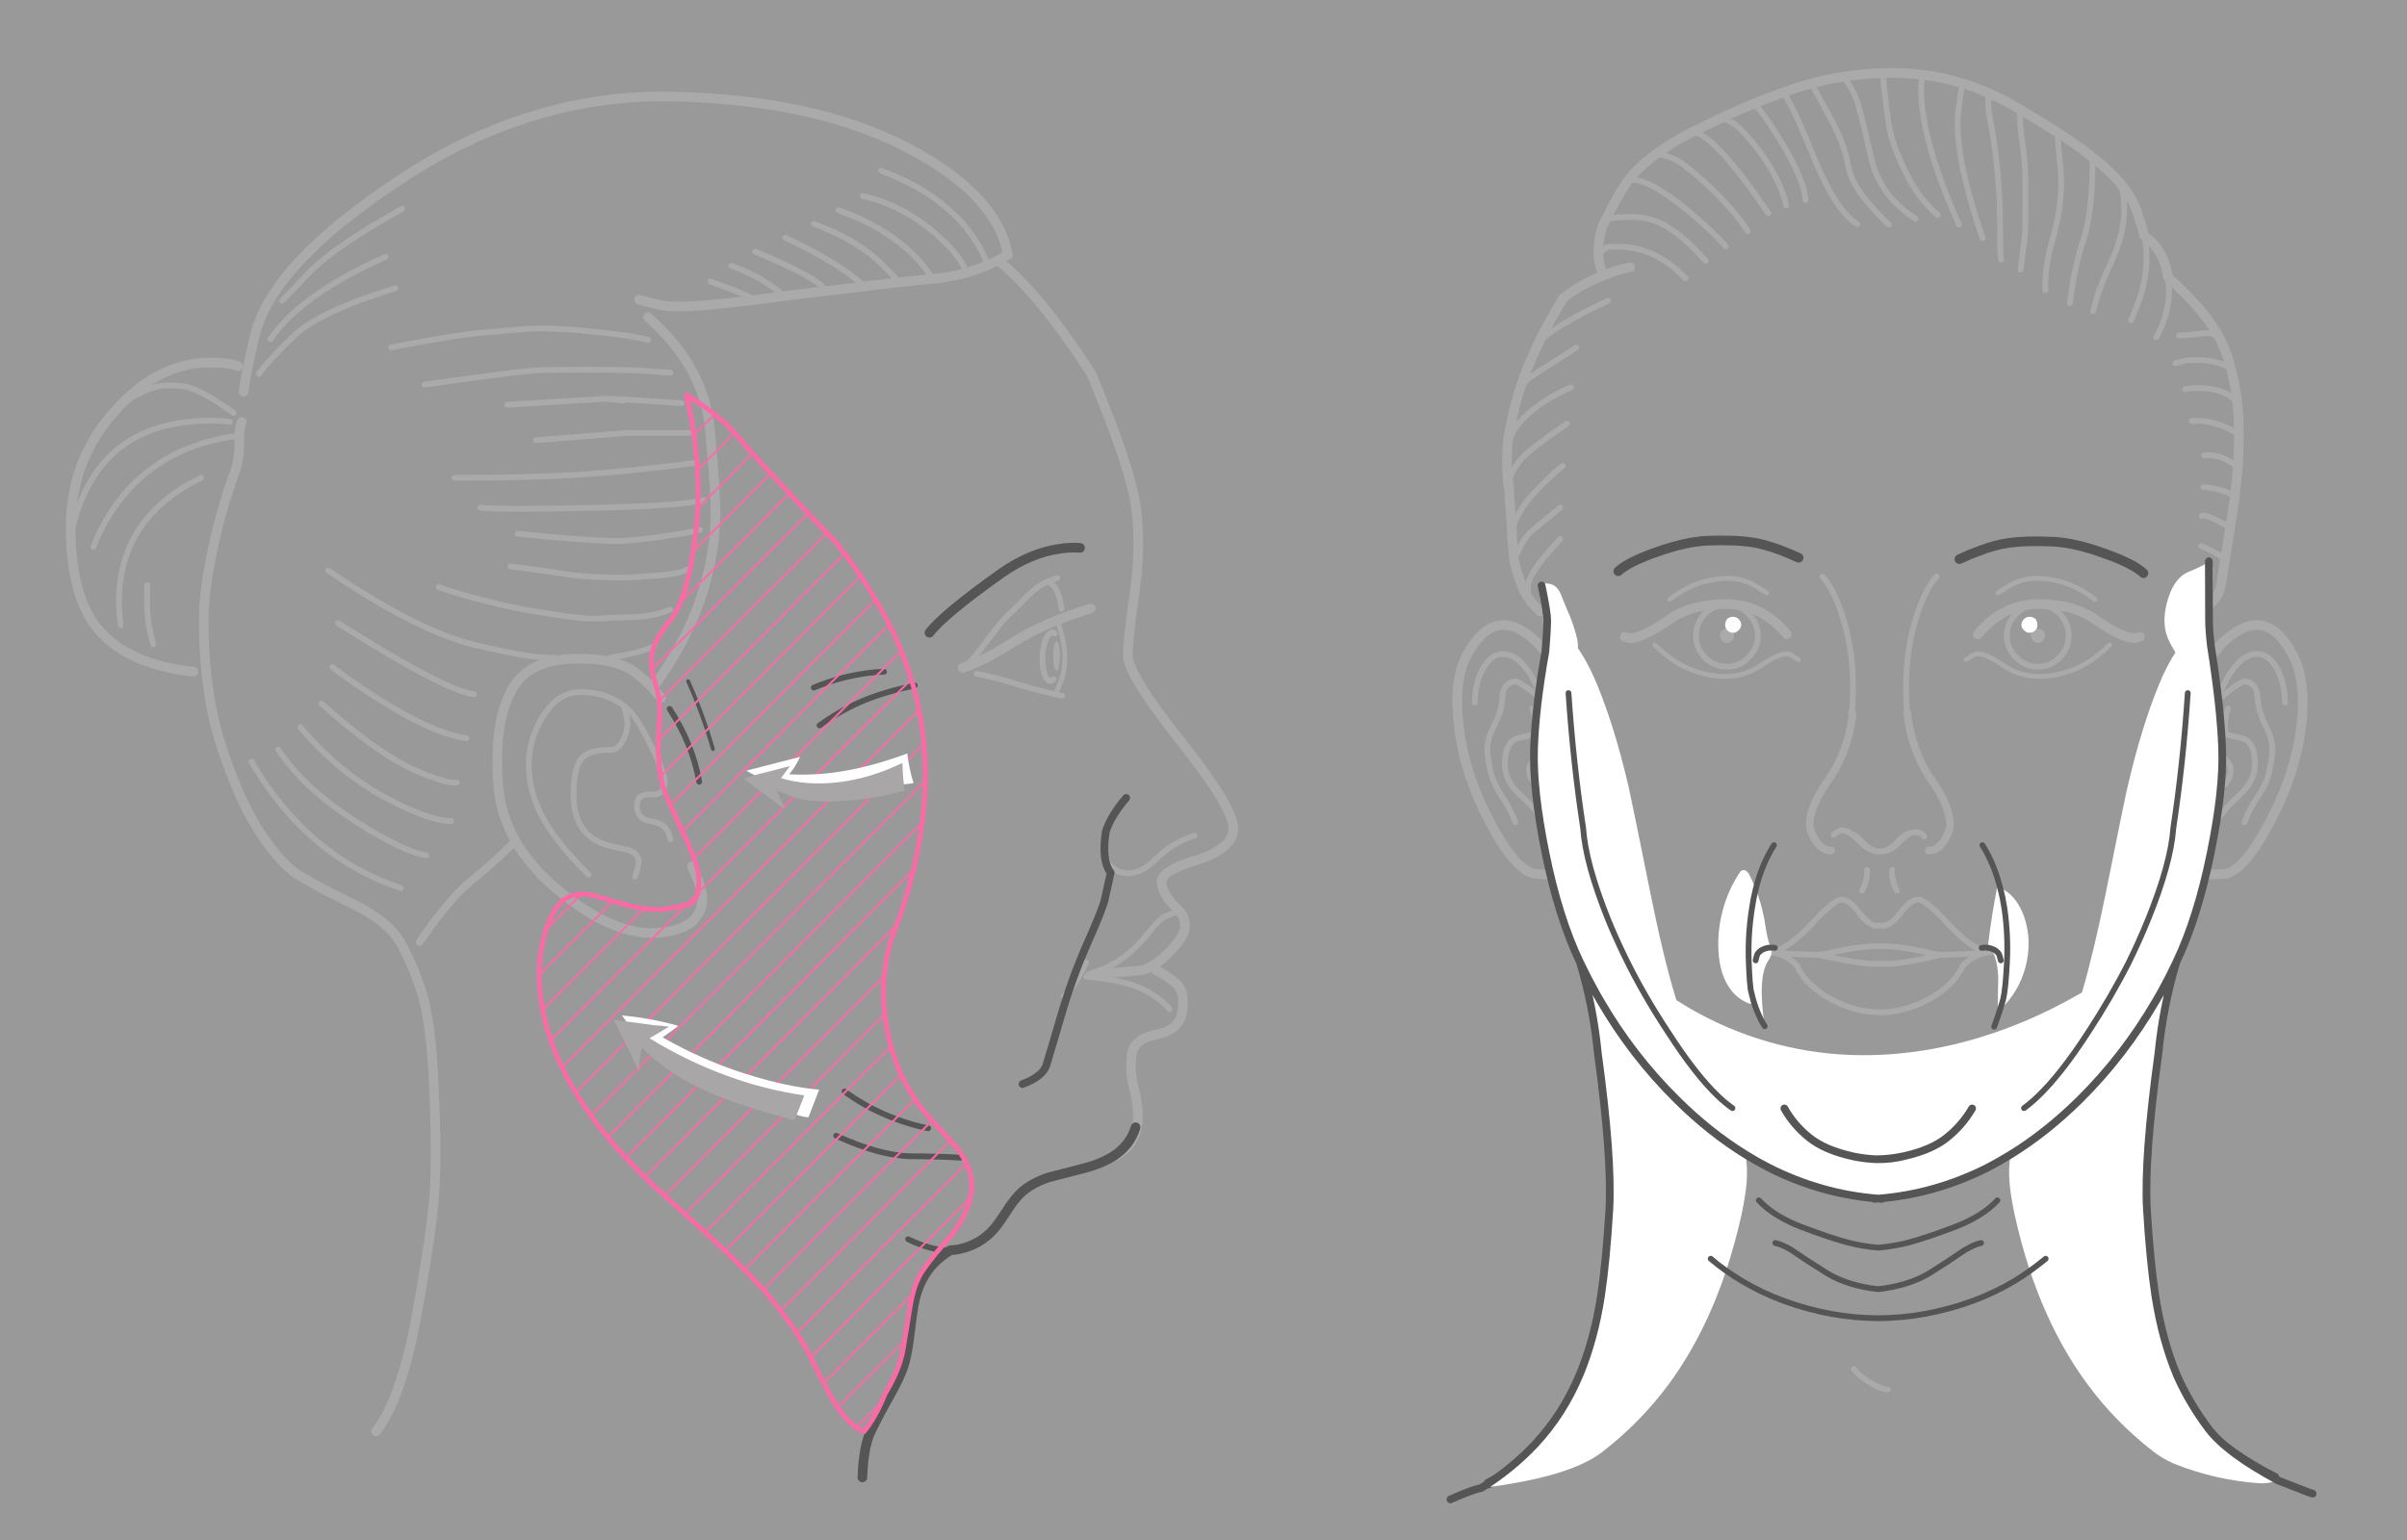 
<svg xmlns="http://www.w3.org/2000/svg" version="1.1" xmlns:xlink="http://www.w3.org/1999/xlink" preserveAspectRatio="none" x="0px" y="0px" width="1250px" height="800px" viewBox="0 0 1250 800">
<rect x="0" y="0" width="1250" height="800" fill="#333333" stroke="none"/>
<defs>
<g id="Layer8_0_FILL">
<path fill="#565555" stroke="none" d="
M 528.7 549.2
Q 527.95 549.2 527.35 551.3 527 553.65 527 556.75 527 559.8 527.35 561.95 527.95 564.3 528.7 564.3 529.5 564.3 529.9 561.95 530.45 559.8 530.45 556.75 530.45 553.65 529.9 551.3 529.5 549.2 528.7 549.2 Z"/>
</g>

<g id="Layer7_1_MEMBER_0_MEMBER_0_MEMBER_1_FILL">
<path fill="#565555" stroke="none" d="
M 286.85 107.5
Q 286.6 107.25 286.2 107.25 285.8 107.25 285.5 107.5 285.3 107.75 285.25 108.05 285.25 108.1 285.25 108.2 285.25 108.4 285.35 108.55 285.4 108.7 285.5 108.85 285.8 109.15 286.2 109.15 286.6 109.15 286.85 108.85 287 108.7 287.1 108.55 287.15 108.4 287.15 108.2 287.15 108.1 287.15 108.05 287.1 107.75 286.85 107.5 Z"/>
</g>

<g id="Layer7_1_MEMBER_0_MEMBER_0_MEMBER_1_MEMBER_0_FILL">
<path fill="#FEFEFE" stroke="none" d="
M 287.15 107.85
Q 287.6 107.85 287.9 107.5 288.25 107.2 288.25 106.8 288.25 106.35 287.9 106 287.6 105.7 287.15 105.7 286.7 105.7 286.35 106 286.1 106.35 286.1 106.8 286.1 107.2 286.35 107.5 286.7 107.85 287.15 107.85 Z"/>
</g>

<g id="Layer7_3_MEMBER_0_MEMBER_0_MEMBER_1_FILL">
<path fill="#565555" stroke="none" d="
M 326.95 108.05
Q 326.95 108.1 326.95 108.2 326.95 108.4 327 108.55 327.1 108.7 327.25 108.85 327.5 109.15 327.9 109.15 328.3 109.15 328.6 108.85 328.7 108.7 328.75 108.55 328.85 108.4 328.85 108.2 328.85 108.1 328.85 108.05 328.8 107.75 328.6 107.5 328.3 107.25 327.9 107.25 327.5 107.25 327.25 107.5 327 107.75 326.95 108.05 Z"/>
</g>

<g id="Layer7_3_MEMBER_0_MEMBER_0_MEMBER_1_MEMBER_0_FILL">
<path fill="#FEFEFE" stroke="none" d="
M 327.75 107.5
Q 328 107.2 328 106.8 328 106.35 327.75 106 327.4 105.7 326.95 105.7 326.5 105.7 326.2 106 325.85 106.35 325.85 106.8 325.85 107.2 326.2 107.5 326.5 107.85 326.95 107.85 327.4 107.85 327.75 107.5 Z"/>
</g>

<g id="Layer4_0_FILL">
<path fill="#FFFFFF" fill-opacity="0.498" stroke="none" d="
M 1250 0
L 0 0 0 800 1250 800 1250 0 Z"/>
</g>

<g id="Layer3_3_FILL">
<path fill="#FFFFFF" stroke="none" d="
M 1018.75 677.35
Q 1018 677 1017.2 676.8 1014.4 690.75 1012.5 706.4 1013.3 707.45 1014.1 708.75 1014.85 709 1015.65 709.4 1016.25 709.7 1017.05 710.4 1017.4 710.65 1017.8 711.15 1018.5 712.15 1019.05 714.9 1018.5 712.15 1017.8 711.15 1017.4 710.65 1017.05 710.4 1016.25 709.7 1015.65 709.4 1014.85 709 1014.1 708.75 1017.3 714.3 1017.7 723.35 1017.75 724.95 1017.55 732.35 1017.35 737.75 1017.75 741.25 1018.2 740.8 1018.7 740.4 1019.65 737.35 1020.3 735.05 1021.55 729.65 1022.25 715.75 1022.95 701.85 1020.95 688 1020.1 682.4 1018.75 677.35
M 1031.15 692.1
Q 1029.1 686.5 1025.9 682.65 1022.65 678.85 1018.75 677.35 1020.1 682.4 1020.95 688 1022.95 701.85 1022.25 715.75 1021.55 729.65 1020.3 735.05 1019.65 737.35 1018.7 740.4 1028.2 731.75 1031.8 718.65 1035.5 704.85 1031.15 692.1
M 888.15 715.3
Q 888.65 728.8 889.5 731.55 890.55 736.15 891.8 739.5 894.2 745.8 896.45 749.1 892.65 724 898.1 715.35 899.65 713.05 900 711.4 900.15 710.2 899.65 708.75 899.6 708.55 899.5 708.25 897.25 708.3 895.15 709.4 894.55 709.7 893.75 710.4 893.4 710.65 893 711.15 892.25 712.15 891.75 714.9 892.25 712.15 893 711.15 893.4 710.65 893.75 710.4 894.55 709.7 895.15 709.4 897.25 708.3 899.5 708.25 899.25 707.55 898.75 706.05 897.9 703.4 897.25 699.7 896.55 695.35 896.2 693.2 894.6 685 891.8 677.8 890.55 682.7 889.8 688 887.65 701.8 888.15 715.3
M 888.6 670.7
Q 888.1 669.5 887.25 668.75 886.3 667.85 885.3 668 884.1 668.05 883 669.95 877.35 678.75 874.65 688.9 871.9 699.15 872.4 709.55 873 722.7 879.1 730.5 882.6 734.95 887.9 737.15 888.4 737.35 889 737.55 889.25 736.4 891.8 739.5 890.55 736.15 889.5 731.55 888.65 728.8 888.15 715.3 887.65 701.8 889.8 688 890.55 682.7 891.8 677.8 890.35 674.15 888.6 670.7
M 1110.2 715.85
Q 1106.4 723.9 1102.1 731.65 1100.9 733.7 1099.7 735.8 1083 764.5 1060 787.3 1042.7 804.35 1024.1 815.8 1022.95 822.35 1023.6 830.5 1024.1 836.6 1026.1 846.35 1029.5 861.95 1034.2 876.15 1038.4 873.15 1042.35 869.9 1038.4 873.15 1034.2 876.15 1045.35 909.6 1063.85 934.8 1078.6 954.9 1098.8 970.45 1103.013 973.691 1108.95 976.35 1130.35 984.9 1153.55 986.55 1158.05 986.8 1163.05 985.05 1136.408 970.796 1126.85 958.1 1117.297 945.401 1110.95 931.45 1110.635 930.654 1110.3 929.85 1102.8 911.7 1099.3 889.1 1096.55 871.1 1094.95 844.45 1093.4 817.8 1100.9 763.25 1103.35 738.65 1110.2 715.85
M 808.65 731.65
Q 804.3 723.85 800.5 715.85 807.4 738.65 809.8 763.2 817.25 817.75 815.75 844.45 814.15 871.1 811.45 889.1 807.95 911.7 800.45 929.85 791.75 950.7 777 966.45 764.9 979.25 749.25 989 794.85 983.45 811.85 970.45 832 954.9 846.8 934.8 865.25 909.6 876.4 876.1 872.2 873.15 868.4 869.9 872.2 873.15 876.4 876.1 881.1 861.95 884.55 846.35 886.5 836.6 887.05 830.5 887.65 822.35 886.45 815.7 867.95 804.3 850.8 787.3 827.65 764.45 811 735.75 809.8 733.65 808.65 731.65
M 780.55 520.15
L 780.65 520.5
Q 783.5 534.3 783.5 538.25 783.4 544.6 782.55 554.4 777.35 583.65 776.65 605 775.95 626.25 782.65 659.3 789.35 692.4 800.5 715.85 804.3 723.85 808.65 731.65 809.8 733.65 811 735.75 827.65 764.45 850.8 787.3 867.95 804.3 886.45 815.7 892.2 819.3 898.25 822.4 925.55 836.3 955.35 838.65 985.1 836.3 1012.5 822.4 1018.35 819.35 1024.1 815.8 1042.7 804.35 1060 787.3 1083 764.5 1099.7 735.8 1100.9 733.7 1102.1 731.65 1106.4 723.9 1110.2 715.85 1121.3 692.45 1128 659.35 1134.8 626.25 1134 605 1133.3 583.75 1128.15 551.4 1127.25 543.75 1127.2 538.2 1127.15 534.25 1127.1 508.05 1121.35 511.2 1116.8 512.95 1109.4 515.85 1105.95 526.9 1102.75 537.15 1104.95 545.1 1106 548.9 1109.75 554.95 1105.05 562.1 1101.05 571.95 1092.05 594 1084.9 624.65 1083 632.9 1073.7 679.3 1067.2 711.3 1061.2 731.6 1053.25 736.15 1045.1 740.25 1004.1 760.4 962.55 763.6 918 767 877.35 749.75 862.9 743.55 850.55 735.5 850.2 734.4 849.9 733.35 843.65 712.7 836.95 679.3 827.6 632.9 825.75 624.65 818.6 594 809.55 571.95 804.9 560.6 799.4 552.7 799.55 551.3 799.35 549.7 799.15 548.3 798.4 545.3 796.7 539.4 795.45 536.55 793.4 531.8 790.6 524.8 787.85 517.8 780.4 519.4 780.45 519.75 780.55 520.15
M 815.15 693.75
Q 819 703.15 823.65 712.7 833.25 732.55 846.55 752.6 860.35 774.05 872.1 785.35 876 789.05 879.7 791.65 876 789.05 872.1 785.35 860.35 774.05 846.55 752.6 833.25 732.55 823.65 712.7 819 703.15 815.15 693.75 803.4 664.55 802.15 646.1 797.05 612.9 794.55 576.05 797.05 612.9 802.15 646.1 803.4 664.55 815.15 693.75
M 1038.25 785.6
Q 1034.55 789.15 1031.1 791.65 1034.55 789.15 1038.25 785.6 1050.1 774.3 1064.2 752.6 1076.35 734.05 1085.6 715.8 1091.05 704.7 1095.5 693.75 1107.35 664.6 1108.65 646.1 1113.7 612.9 1116.15 576.05 1113.7 612.9 1108.65 646.1 1107.35 664.6 1095.5 693.75 1091.05 704.7 1085.6 715.8 1076.35 734.05 1064.2 752.6 1050.1 774.3 1038.25 785.6
M 968.2 816.7
Q 968.9 816.55 969.6 816.4 983.2 813.25 990.95 807.05 999.15 800.5 1004.15 791.8 999.15 800.5 990.95 807.05 983.2 813.25 969.6 816.4 962.35 818.35 954.45 818.2 948.75 818 942.8 816.8 942.683 816.781 942.55 816.75
L 942.55 816.75
Q 942.4 816.7 942.25 816.7
L 942.15 816.65
Q 927.8 813.5 919.7 807.05 911.55 800.55 906.65 791.8 911.55 800.55 919.7 807.05 927.8 813.5 942.15 816.65
L 942.25 816.7
Q 942.4 816.7 942.55 816.75
L 942.55 816.75
Q 942.683 816.781 942.8 816.8 948.75 818 954.45 818.2 961.05 818.2 968.2 816.7 Z"/>
</g>

<g id="Layer2_2_FILL">
<path fill="#A8A6A7" stroke="none" d="
M 454.4 623.45
Q 453.75 618.55 453.6 612.35 437.1 620.374 420.6 622.35 404.1 624.326 390.55 620.25
L 395.2 614 376.9 618.7 371.3 620.5 392.7 636.65
Q 391.5 633.05 388.15 626.55 388.347 626.606 396.3 629.75 404.259 632.932 420.3 632.2 436.388 631.524 454.65 626.85 454.55 625.2 454.4 623.45 Z"/>

<path fill="#FFFFFF" stroke="none" d="
M 453.6 612.35
Q 453.75 618.55 454.4 623.45 456.85 623.25 459.45 622.8 457.2 616.05 456.15 607.4 422.75 619.95 394.8 618.2 396.05 616.8 397.25 615.05 398.65 612.95 400.55 609.15 380.5 614.25 372.6 616.35
L 376.9 618.7 395.2 614 390.55 620.25
Q 404.1 624.326 420.6 622.35 437.1 620.374 453.6 612.35 Z"/>
</g>

<g id="Layer2_3_FILL">
<path fill="#A8A6A7" stroke="none" d="
M 319.85 748.6
L 305.25 746.65 298.8 745.75 311.75 772.15
Q 311.931 770.993 312 770.1 312 767.35 312.1 766 312.2 765.1 312.75 762.75 312.928 762.304 313.5 760.35 328.109 775.071 350.6 784.45 366.509 791.083 392.7 798 393.187 796.713 393.75 795.1 395.344 791.004 397.65 785.05 378.321 782.255 359.7 775.65 337.31 767.695 317.3 755.35
L 327.35 749.4
Q 324.07 748.767 319.85 748.6 Z"/>

<path fill="#FFFFFF" stroke="none" d="
M 305.25 746.65
L 319.85 748.6
Q 324.07 748.767 327.35 749.4
L 317.3 755.35
Q 337.31 767.695 359.7 775.65 378.321 782.255 397.65 785.05 395.344 791.004 393.75 795.1 397.035 796.294 399.85 796.4 401.668 791.557 405.4 782.05 388.467 780.611 366.8 773.7 345.133 766.839 324.1 754.9
L 331.95 749.2
Q 332.563 749.023 331.25 748.6 330.806 748.48 330.35 748.35 316.564 744.711 303 743.5 304.309 745.332 305.25 746.65 Z"/>
</g>

<path id="Layer8_0_1_STROKES" stroke="#565555" stroke-width="5" stroke-linejoin="round" stroke-linecap="round" fill="none" d="
M 106.5 419.45
Q 107.5 410.75 112.3 390.45 121.2 353.05 188.4 308.95 255.55 264.6 329.5 266.15 403.45 267.9 450.7 292.5 497.95 317.05 503.35 348.45 484.6 359.45 462.7 361 442.2 362.95 422.25 365.65 402.1 367.8 382 370.5 360.498 373.396 344.625 374.675 328.759 375.952 321.825 374.3 314.887 372.647 311.9 371.65
M 80.4 564.85
Q 79.8 564.85 79.4 564.85 43.8 560.6 29.1 540.45 16.7 523.45 16.7 489.95 16.7 454.15 40.7 428.4 62.75 404.35 88.9 404.35 99.15 404.35 103.6 406.3
M 175.25 959.6
Q 188.2 942.95 195.95 901.5 204.65 854.25 205.8 832.6 206.8 810.7 205.25 778.6 203.7 746.25 199.05 731.55 194.2 716.65 187.8 705.4 181.25 694.15 161.9 684.9 142.5 675.4 134.4 670.15 126.05 664.95 115.6 649.25 104.95 633.6 95.5 605.3 85.8 576.85 85.8 537.95 85.8 526.15 88.9 509.1 93.75 482.95 103.05 458
M 479.95 562.9
Q 490.2 559.8 506.25 549.55 522.55 539.3 546.35 532.15
M 499.45 352.2
Q 520.6 369.55 546.75 410.2 567.85 460.7 570.15 481.05 572.5 501.35 569.2 524 565.9 546.45 565.7 556.15 565.3 565.85 593 600.85 620.7 635.7 620.5 646.35 620.3 657 600.95 663 581.55 668.8 583.3 675.4 584.85 682 590.3 687 591.65 688.15 592.6 689.35 595.7 693 595.3 698.05 594.75 703.1 586.8 711 578.85 718.95 572.5 720.1
L 549.25 722.05
M 319.35 572.9
Q 351.2 529.45 351.6 481.8 351.6 471.75 348.7 439.2 345.8 406.7 316.55 380.75"/>

<path id="Layer8_0_2_STROKES" stroke="#565555" stroke-width="4" stroke-linejoin="round" stroke-linecap="round" fill="none" d="
M 247.65 652.95
Q 237.2 663.4 225.35 673.05 213.35 682.55 197.9 705.4"/>

<path id="Layer8_0_3_STROKES" stroke="#565555" stroke-width="3" stroke-linejoin="round" stroke-linecap="round" fill="none" d="
M 531.25 532.15
Q 529.5 519 523.7 518.4 522.9 518.6 522.15 519 518.85 520.7 514.2 525 505.7 533.7 502.8 536.2 499.5 539.5 493.1 548.2 486.7 556.9 483.05 560.6
M 531.65 577.45
Q 520.2 575.1 507.6 571.25 494.85 567.35 487.1 566
M 527.75 545.1
L 526.6 544.35
Q 523.7 545.3 522.35 550.55 521.35 554 521.35 558.1 521.35 563.9 522.9 567.35 524.65 571.25 527.2 568.75
M 523.7 518.4
Q 525.05 517.6 529.1 516.25
M 553.5 657.8
Q 552.9 661.85 556.8 665.9 560.65 670 566.85 669.6 573.05 669.4 580.8 661.85 588.35 654.1 600.35 650.05
M 592.6 689.35
Q 590.5 689.9 586.4 691.45 582.35 693 577.1 699.8 571.7 706.35 567.65 710.05 563.4 713.55 560.45 715.45 556.4 718.2 545.2 722.25
M 544 715.85
Q 542.3 719.75 540.35 723.2 536.65 729.8 532.4 733.45
M 587.4 740.25
Q 581.4 733.3 571.9 729.2 562.4 724.95 544.2 723.4"/>

<path id="Layer8_0_4_STROKES" stroke="#565555" stroke-width="2.5" stroke-linejoin="round" stroke-linecap="round" fill="none" d="
M 529.5 539.1
Q 533 550.35 533 556.35 533 562.15 532.2 565.85 531.25 569.5 528.9 574.75"/>

<path id="Layer8_0_MEMBER_0_1_STROKES" stroke="#565555" stroke-width="3" stroke-linejoin="round" stroke-linecap="round" fill="none" d="
M 309.8 671.35
Q 311.7 665.5 311.7 663.6 311.7 659.5 306.5 657.6 298.95 656.05 294.85 654.9 277.85 649.65 277.85 628.75 277.85 614.05 282.65 609.4 286.55 605.5 297.6 605.5 301.25 605.5 303.95 599.7 305.9 595.25 305.9 591.95 305.9 589.45 303.8 582.45 301.45 580.75 298.75 579.4 291 575.5 281.7 575.5 269.3 575.5 261.4 589.05 254.6 600.5 254.6 613.25 254.6 628.55 263.1 642.85 269.7 654.3 285.6 670.35
M 328.15 651.95
Q 326.8 643.85 318.5 642.7 310.75 641.7 310.75 634.55 310.75 628.15 318.1 628.75 325.25 629.3 325.25 621.95 325.25 618.5 320.05 607.45 315.2 597 310.75 590 307.85 585.55 303.8 582.45"/>

<path id="Layer8_0_MEMBER_0_2_STROKES" stroke="#565555" stroke-width="5" stroke-linejoin="round" stroke-linecap="round" fill="none" d="
M 323.35 578.6
Q 318.3 572.2 311.5 566.6 300.85 557.3 276.85 558.3 252.85 559.05 244.75 576.3 236.4 593.3 238.75 623.9 241.05 654.5 269.9 678.5 298.75 702.3 321.8 700.55 344.8 698.8 344.8 681.8 344.8 679.85 342.7 673.85 340.75 669 339.4 666.1"/>

<path id="Layer8_0_MEMBER_1_1_STROKES" stroke="#565555" stroke-width="5" stroke-linejoin="round" stroke-linecap="round" fill="none" d="
M 559.6 816.2
Q 570.95 810.014 570.95 795.8 570.95 789.05 568.8 780.9 566.65 772.6 567.65 764.25 568.6 755.75 580.6 753.4 592.6 750.9 593.95 741.6 595.5 732.3 591.65 727.85 587.6 723.6 580.2 719.9"/>

<path id="Layer8_0_MEMBER_2_1_STROKES" stroke="#565555" stroke-width="3" stroke-linejoin="round" stroke-linecap="round" fill="none" d="
M 371 371.45
Q 369.8 370.1 360.3 366.45 351.8 363.35 348.9 362.15
M 385.4 368.2
Q 381.4 364.9 376.35 361.8 368.65 357.15 359.7 354.05
M 427.65 363.55
Q 424.95 361.2 420.7 358.1 407.95 348.8 387.8 339.5
M 464.05 360.45
Q 460.6 354.6 453.6 347.65 438.5 333.35 415.5 325.2
M 481.5 356.55
Q 478 347.85 465.4 337 448.2 322.3 428.05 317.85
M 447.05 362.95
Q 441.2 356 434.65 350.15 422.25 339.5 402.7 332.35
M 492.9 354.25
Q 490.6 346.1 483.45 336.4 467.55 315.7 437.55 304.7
M 409.3 367.4
Q 405.4 360.45 372.1 346.7
M 126.45 372.25
Q 129.15 369.7 141.75 356.35 155.85 342.8 189 324.4
M 316.55 392.55
Q 309.6 390.45 286.35 388.1 263.1 385.8 249.55 387.15 236 388.3 227.7 389.1 219.35 389.65 183 396.45
M 120.45 392.2
Q 136.5 368.8 180.25 349.45
M 114.45 410.25
Q 119.85 402.7 132.65 390.5 145.4 378.1 185.3 365.7
M 334 425.45
L 304.95 423.55
Q 303 423.75 303.8 424.1
L 294.7 423.15 243.4 426.25
M 304.95 423.55
L 294.7 423.15
M 328.15 409.6
Q 318.1 408.85 311.15 408.45 303.95 408.05 283.45 408.05 262.95 408.05 257.1 408.45 244.15 409.6 200.4 415.8
M 337.85 440.95
L 304.95 440.95
Q 286.95 442.5 258.3 444.65
M 343.65 491.3
Q 330.9 494 318.1 495.55 305.15 497.1 300.1 497.1 295.05 497.1 278.6 495.95 261 494.6 248.8 493.25
M 327.95 532.7
Q 319.65 536.2 308.6 536.6 297.6 536.8 290.6 537.35 283.45 537.95 258.3 533.7 232.9 529.45 207.95 521.1
M 337.05 511.8
Q 333 514.15 319.85 515.1 306.5 516.05 304.15 516.05 287.7 516.05 276.5 514.7 261.2 512.2 245.1 510.25
M 296.8 557.7
Q 297.95 557.5 306.1 555.95 314.8 554 319.85 551.7
M 341.7 456.45
Q 304.55 461.1 280.15 462.65 255.75 464.2 215.9 464.2
M 345.6 475.8
Q 333.2 478.9 285.95 479.85 238.75 480.85 229.45 479.7
M 268.15 557.7
Q 256.95 558.3 226.9 551.1 196.9 543.95 150.45 512.4
M 16.5 495.15
Q 28.9 433.6 91.2 434.55 95.3 434.55 99.35 435.15
M 44.75 424.5
Q 58.7 416.2 66.45 416.2 73.8 416.2 76.9 416.95 85.6 419.1 101.3 430.5
M 59.65 550.75
Q 56.2 539.3 56.35 527.7 56.35 523.8 56.55 519.95
M 104.2 442.3
Q 53.45 448.7 31.8 492.45 30.05 496.15 28.5 500
M 42.65 540.85
Q 36.25 491.5 78.45 467.3 81.35 465.75 84.45 464.2
M 217.25 622.55
L 214.15 622.55
Q 202.7 619.85 191.5 614.2 172.9 604.75 146.95 581.5
M 201.35 660.3
Q 190.55 658.95 166.15 643.65 137.7 625.65 124.5 605.3
M 214.35 642.5
Q 204.25 642.7 183.35 632.05 156.25 618.1 135.95 593.7
M 222.3 599.5
Q 208.55 597.55 189.35 586.75 170.2 575.9 152.6 562.55
M 226.15 576.65
Q 210.85 574.75 155.5 539.7
M 188.2 677.35
Q 139.4 661.05 110.6 611.7"/>

<path id="Layer8_0_MEMBER_2_2_STROKES" stroke="#565555" stroke-width="5" stroke-linejoin="round" stroke-linecap="round" fill="none" d="
M 105.55 435.15
Q 104.75 436.5 104.2 442.3 104.2 443.3 104.2 449.1 104.09 452.275 103.125 457.6"/>

<path id="Layer7_0_1_STROKES" stroke="#565555" stroke-width="4" stroke-linejoin="round" stroke-linecap="round" fill="none" d="
M 990.4 370.15
Q 992.7 390.5 1003.2 405.4 1012.65 418.95 1012.65 428.25 1012.65 431.9 1009.75 436.55 1006.1 442 1001.65 441.8
M 1133.45 440.05
Q 1137.55 422.25 1139.65 402.1 1142.55 375.95 1144.5 349.65
L 1144.5 349.45
M 961.75 370.15
Q 961.95 371.1 961.95 372.1 959.4 391.25 949.35 405.4 939.85 418.95 939.85 428.25 939.85 431.9 942.8 436.55 946.45 442 950.9 441.8
M 818.9 440.05
Q 815 422.25 812.9 402.1 809.6 373.05 806.7 347.3"/>

<path id="Layer7_0_2_STROKES" stroke="#565555" stroke-width="5" stroke-linejoin="round" stroke-linecap="round" fill="none" d="
M 1147.2 296.2
Q 1146.8 305.5 1146.45 315 1152.45 309.75 1153.2 304.9 1156.1 286.9 1158.05 274.7 1159.6 264.65 1160.55 258.45 1160.55 257.9 1160.55 257.3 1161.55 249.95 1162.1 242.95 1162.7 234.65 1162.7 226.9 1162.7 226.5 1162.7 226.15 1162.7 217.2 1161.9 209.3 1160.75 199.4 1158.45 191.1 1156.7 184.3 1154 178.5 1154 178.3 1153.8 178.1 1153.4 177.15 1153 176.2 1145.65 161.85 1125.9 144.05 1123.8 129.55 1113.5 122.55 1113.15 120.8 1112.75 119.05
L 1110.05 110.95
Q 1107.9 103.2 1100.75 94.85 1099.2 92.95 1097.45 91.2 1092.8 86.35 1085.65 80.95 1085.45 80.55 1085.25 80.55 1078.1 74.95 1068.4 68.75 1059.7 63.15 1048.85 56.75 1046.95 55.6 1044.8 54.4 1038.8 50.95 1032.8 48.4 1025.85 45.3 1018.85 43.2 1013.9 41.7 1008.9 40.6 1004.25 39.6 999.5 38.95 999.1 38.95 998.55 38.95 988.65 37.55 978.2 37.95 968.5 38.15 958.25 39.7 957.5 39.7 956.9 39.9 949.35 41.05 940.65 43.4 934.5 45.05 927.9 47.4 926.85 47.8 925.75 48.2 906.6 54.8 883.35 66.4 881.2 67.4 879.3 68.35 867.45 74.35 859.35 80.55 850.65 86.95 845.8 93.5 844.8 94.5 844.25 95.65 839 103.6 834.15 113.65 830.1 120.45 830.1 131.1 830.1 131.45 830.1 131.85 830.3 139 833.2 142.9 839.6 140.35 846.55 138.8
M 1146.45 315
Q 1145.65 331.45 1144.7 347.9 1150.1 337.65 1155.15 333 1166.2 322.9 1175.1 325.05 1183.8 327 1190.75 340.35 1197.9 353.7 1195 378.1 1191.9 402.5 1178.35 427.85 1164.8 453.2 1154.95 454 1144.9 454.75 1141.2 452.6 1137.35 450.3 1133.45 440.05 1121.65 492.1 1094.15 524.65 1092.7 526.35 1091.25 528.05 1056 568.85 1032 584.25 1006.85 600.15 978.2 601.1 977.6 601.1 977.05 601.1
L 975.3 601.1
Q 974.9 601.1 974.7 601.1 941.8 601.3 919.95 587.95 890.1 569.55 855.65 525.2 830.1 492.3 818.9 440.25 815.4 450.3 811.35 452.6 807.65 454.75 797.8 454 787.7 453.2 774.15 427.85 760.6 402.5 757.7 378.1 754.6 353.7 761.75 340.35 768.95 327 777.65 325.05 786.55 322.9 797.4 333 802.8 338.2 806.3 344.4 803.95 325.25 801.85 308.2
M 1144.5 349.45
Q 1144.5 348.65 1144.7 347.9
M 833.2 142.9
Q 823.55 146.55 815.4 152.2 813.45 153.55 811.9 154.7 806.7 163.2 802.25 171.75 800.9 174.45 799.5 177.15 794.9 186.65 791.4 195.95 790.6 198.25 789.85 200.55 787.35 207.55 784.6 220.5 783.45 225.75 782.85 231.55 782.7 232.9 782.7 234.05 782.7 234.65 782.7 235.05 782.3 242 783.05 249.75 783.05 250.5 783.25 251.5 783.45 250.9 783.45 250.5 783.8 256.3 784.1 260.95 784.8 271.5 785.2 276.05 785.2 277.05 785.2 278 785.35 280.75 785.55 283.1 785.65 284.4 785.8 285.55 786.15 291.15 786.75 293.1 788 298.1 789.45 301.95 790 303.5 790.6 304.9 790.6 305.1 790.8 305.7 792.55 309.2 794.5 311.5 795.05 313.25 796.25 313.8 797 315 799.7 317.7
M 806.7 347.3
Q 806.5 345.75 806.3 344.4
M 818.9 440.25
L 818.9 440.05"/>

<path id="Layer7_0_3_STROKES" stroke="#565555" stroke-width="3" stroke-linejoin="round" stroke-linecap="round" fill="none" d="
M 1005.7 299.5
Q 998.35 307.65 993.3 327.2 988.45 346.55 990.4 370.15
M 1153.1 362.6
Q 1161.35 355.25 1165.6 353.9 1172 354.85 1172.35 362.05 1172.55 369 1176.65 376.95 1180.5 384.85 1180.1 390.1 1179.75 395.3 1178.35 401.3 1177 407.15 1173.15 412.75 1168.5 419.5 1165.6 427.05
M 1143.7 407.9
Q 1145.1 409.65 1145.25 409.85 1146.05 410.25 1148.55 410.25 1152.6 410.25 1155.55 407.15 1158.45 404.05 1158.45 399.8 1158.45 395.9 1153 392.4 1147.2 388.75 1147.2 382.15 1147.2 371.3 1154.35 356.6 1162.5 339.75 1172.2 339.75 1177.6 339.75 1181.85 346.15 1186.3 353.3 1186.7 364.95
M 1157.1 368.05
Q 1155.55 371.1 1155.55 375.95 1155.55 380.8 1156.3 381.4 1156.9 381.95 1163.65 383.3 1170.45 384.7 1171 394.95 1171.8 405 1163.45 412.55 1155.15 420.1 1150.7 427.05
M 809 407.9
Q 807.45 409.65 807.25 409.85 806.7 410.25 803.95 410.25 800.1 410.25 797 407.15 794.1 404.05 794.1 399.8 794.1 395.9 799.7 392.4 805.35 388.75 805.35 382.15 805.35 371.3 798.15 356.6 790.05 339.75 780.35 339.75 774.95 339.75 770.85 346.15 766.2 353.3 765.85 364.95
M 799.65 362.6
Q 791.2 355.25 786.95 353.9 780.55 354.85 780.15 362.05 780.15 369 775.9 376.95 772.05 384.85 772.4 390.1 772.8 395.3 774.15 401.3 775.7 407.15 779.4 412.75 784.05 419.5 786.95 427.05
M 795.65 368.05
Q 797 371.1 797 375.95 797 380.8 796.25 381.4 795.65 381.95 788.85 383.3 782.3 384.7 781.5 394.95 780.75 405 789.05 412.55 797.6 420.1 801.85 427.05
M 946.45 299.5
Q 953.8 307.65 958.85 327.2 963.7 346.55 961.75 370.15
M 999.3 434.6
Q 997.95 432.3 994.65 432.3 993.1 432.3 991.75 432.9 989.45 434.25 986.9 436.95 981.7 442.35 976.65 442.35 976.45 442.35 976.25 442.35 976.05 442.35 975.9 442.35 970.85 442.35 965.6 436.95 963.1 434.25 960.95 432.9 958.45 431.35 956.5 431.35 955.75 431.35 954.4 432.1 952.85 432.9 952.25 433.65
M 960.95 432.9
Q 964.05 433.85 967.15 437.35 971.25 442 975.9 442.35
M 906.75 488.45
Q 912 494.45 917.05 494.45 918 494.45 920.3 494.85 929.4 492.3 941.25 479.55 952.45 467.35 956.35 467.35 959.8 467.35 963.9 472.2 964.65 472.95 965.45 474.1 970.65 480.9 974.5 480.9 975.5 480.9 976.25 480.7 977.25 480.9 978 480.9 981.9 480.9 987.1 474.1 987.9 472.95 988.65 472.2 992.7 467.35 996.2 467.35 1000.1 467.35 1011.3 479.55 1023.1 492.3 1032.2 494.85 1034.55 494.45 1035.5 494.45 1040.55 494.45 1045.75 488.25
M 969.5 451.85
Q 969.9 453.4 969.1 457.25 968.15 460.95 966.95 462.7
M 984 500.45
Q 983.6 500.45 983.45 500.65 982.45 500.65 981.5 500.65
L 976.25 500.65
Q 975.7 500.65 975.1 500.65 974.35 500.65 973.55 500.65
L 970.65 500.65
Q 968.15 500.45 966.95 500.25 966 500.25 964.45 499.85 955.75 498.7 944.3 496 943.95 496 943.75 496 940.25 496 932.15 495.6 925.15 495.2 921.7 495 929.05 496.95 933.3 501.8 938.3 512.85 953.05 520.2 960.4 523.85 968.15 525.2 972.6 525.8 977.05 526 980.7 525.8 984.4 525.2 992.15 523.85 999.5 520.2 1014.2 512.85 1019.25 501.8 1023.5 496.95 1030.85 495 1027.35 495.2 1020.4 495.6 1012.25 496 1008.8 496 1008.6 496 1008.2 496 996.6 498.7 987.9 500.05 987.1 500.05 986.35 500.25 985.15 500.45 984 500.45 985 500.25 985.55 500.25 985.95 500.25 986.35 500.25
M 964.45 499.85
Q 967.75 500.25 970.65 500.65
M 944.3 496
Q 945.1 496 946.05 495.8 946.85 495.8 947.6 495.6
L 947.8 495.6
Q 951.85 494.65 958.45 493.3 966.6 491.75 973.55 491.55 974.9 491.55 976.45 491.55 977.8 491.55 979 491.55 985.95 491.75 994.1 493.3 1000.65 494.65 1004.9 495.6 1005.7 495.6 1006.45 495.8 1007.45 496 1008.2 496
M 921.7 495
Q 920.9 494.85 920.3 494.85
M 976.25 442.35
Q 981.1 442.15 985.35 437.35 988.45 433.85 991.75 432.9
M 982.65 451.85
Q 982.25 453.4 983.05 457.25 984 460.95 985.15 462.7
M 1006.45 495.8
Q 1005.7 495.8 1004.55 495.6 1004.7 495.6 1004.9 495.6
M 1032.2 494.85
Q 1031.65 494.85 1030.85 495"/>

<path id="Layer7_1_MEMBER_0_1_STROKES" stroke="#565555" stroke-width="2.5" stroke-linejoin="round" stroke-linecap="round" fill="none" d="
M 847.2 527.3
Q 856.1 520.55 864.8 518.2 880.3 513.95 890.95 519.95 894.6 522.05 897.5 524
M 913.95 558.65
L 909.9 556.15
Q 905.65 554 894.4 561.75 883 569.5 867.5 566.6 852 563.7 839.45 551.1"/>

<path id="Layer7_1_MEMBER_0_MEMBER_0_MEMBER_0_1_STROKES" stroke="#565555" stroke-width="3" stroke-linejoin="round" stroke-linecap="round" fill="none" d="
M 888 557.5
Q 883.4 562.35 876.8 562.35 870.2 562.35 865.35 557.5 860.75 552.85 860.75 546.25 860.75 539.7 865.35 534.85 870.2 530.2 876.8 530.2 883.4 530.2 888 534.85 892.85 539.7 892.85 546.25 892.85 552.85 888 557.5 Z"/>

<path id="Layer7_2_1_STROKES" stroke="#565555" stroke-width="5" stroke-linejoin="round" stroke-linecap="round" fill="none" d="
M 823.75 546.85
Q 824.15 546.85 825.9 547.45 827.25 547.45 828.6 547.25 835.15 546.1 847 537.75 858.8 529.6 877 529.8 895 530 907.95 545.5"/>

<path id="Layer7_3_MEMBER_0_1_STROKES" stroke="#565555" stroke-width="2.5" stroke-linejoin="round" stroke-linecap="round" fill="none" d="
M 1001 558.65
L 1005.05 556.15
Q 1009.3 554 1020.55 561.75 1031.95 569.5 1047.45 566.6 1062.95 563.7 1075.5 551.1"/>

<path id="Layer7_3_MEMBER_0_MEMBER_0_MEMBER_0_1_STROKES" stroke="#565555" stroke-width="3" stroke-linejoin="round" stroke-linecap="round" fill="none" d="
M 1049.65 534.85
Q 1044.85 530.2 1038.25 530.2 1031.65 530.2 1027 534.85 1022.2 539.7 1022.2 546.25 1022.2 552.85 1027 557.5 1031.65 562.35 1038.25 562.35 1044.85 562.35 1049.65 557.5 1054.3 552.85 1054.3 546.25 1054.3 539.7 1049.65 534.85 Z"/>

<path id="Layer7_4_1_STROKES" stroke="#565555" stroke-width="5" stroke-linejoin="round" stroke-linecap="round" fill="none" d="
M 1091.3 546.85
Q 1090.9 546.85 1089.15 547.45 1087.8 547.45 1086.45 547.25 1079.85 546.1 1068.05 537.75 1056.25 529.6 1038.05 529.8 1020.05 530 1007.1 545.5"/>

<path id="Layer7_4_MEMBER_0_1_STROKES" stroke="#565555" stroke-width="2.5" stroke-linejoin="round" stroke-linecap="round" fill="none" d="
M 1067.85 527.3
Q 1058.95 520.55 1050.25 518.2 1034.75 513.95 1024.1 519.95 1020.45 522.05 1017.55 524"/>

<path id="Layer7_5_1_STROKES" stroke="#565555" stroke-width="3" stroke-linejoin="round" stroke-linecap="round" fill="none" d="
M 978.6 255.1
Q 977.65 257.05 977.65 262.85 977.65 280.5 987.15 307.4 991.6 320.15 997.4 332.75
M 998.95 259.2
Q 998.55 262.45 997 273.5 994.5 295.75 1009.6 339.7
M 1028.95 272.75
Q 1028.95 282.8 1030.5 291.7 1031.85 300.6 1031.85 315.5 1031.85 336.6 1031.45 339.15 1031.3 340.7 1029.35 356.15
M 1012.9 264.4
Q 1012.5 266.35 1012.5 269.65 1012.5 272.95 1014.45 283.4 1016.95 296.15 1018.3 318.05 1018.7 324.6 1018.7 338.55 1018.7 347.05 1019.1 350 1019.1 350.55 1019.3 350.95
M 1042.3 366.8
Q 1041.55 355.2 1046.4 338.75 1051.2 321.3 1050.25 305.45 1048.7 290.35 1048.5 284.75
M 1066.7 299.4
Q 1066.7 326.35 1061.85 340.9 1057.4 354.05 1054.9 373.6
M 1067.1 377.65
Q 1069.05 367.8 1075.8 353.45 1083.15 337.8 1083.15 325.2 1083.15 316.1 1080.85 310.85
M 1093.6 338.55
Q 1094.75 344.35 1094.75 349.4 1094.75 357.9 1092.65 366.25 1090.7 373.2 1086.65 382.5
M 1111.6 390.25
Q 1115.3 390.25 1124.6 389.1 1130.8 388.9 1133.1 392.2
M 1106 360.05
Q 1106.4 363.55 1106.4 367.4 1106.4 375.9 1102.9 384.65 1101.95 387.35 1099.8 391.2
M 779.6 393.15
Q 782.3 390.65 786 388.1 797.8 380.2 815.05 372.25
M 920.75 259.4
Q 921.9 261.7 929.85 276.05 937.75 290.15 939.9 302.35 941.85 314.75 961 332.75
M 891.5 270.6
Q 896.95 275.85 907 293.05 917.05 310.3 917.65 319.95
M 905.85 264.2
Q 909.5 267.1 921.3 296.15 933.3 325.95 944.55 332.35
M 937 255.9
Q 942.05 261.1 944.75 269.65 947.25 277.95 951.7 297.9 956.15 317.65 974.75 329.65
M 958.3 253.95
Q 957.7 255.5 958.7 263.45 959.45 271.4 961 281.25 962.55 290.95 969.35 304.85 975.9 318.8 986.35 327.7
M 825.9 309.5
Q 826.25 309.3 827.05 309.3 837.1 309.3 857.05 325.8 869.25 336.25 874.85 342.45 875.45 343.2 876.2 343.95
M 839.45 296.55
Q 842.55 295.75 848.35 298.1 854.15 300.2 867.5 312.8 880.65 325.2 887.65 336.05
M 814.25 329.65
Q 819.9 328.7 827.05 328.7 837.3 328.7 845.65 333.7 855.1 339.35 865.75 351.5
M 810.2 347.85
Q 813.9 344.75 814.65 344.35 815.25 344.15 820.05 344.15 839.8 344.15 855.3 360.6
M 874.1 278.35
Q 879.5 276.4 892.1 292.5 904.5 308.55 907.6 322.7
M 859.35 284.35
Q 871 286.65 898.3 326.75
M 762.95 447.55
Q 764.15 440.55 771.3 433.2 780.4 423.95 795.9 417.15
M 769.95 416.55
Q 772.65 413.1 777.3 410.2 797.05 397.8 798.6 396.45
M 763.55 466.5
Q 764.3 462.85 766.25 459.75 768.6 455.5 772.65 451.8 778.45 446.6 793.75 436.1
M 765.3 492.05
Q 767.2 482 778.05 470.6 786.95 461.5 791.6 458
M 768.2 503.1
Q 770.15 497.5 774.75 492.45 775.35 491.9 790.25 479.7
M 790.25 495.95
Q 784.85 501.95 780.95 506.6 773.4 515.9 773.4 521.7 773.4 524.8 774.4 527.1
M 1114.7 418.3
Q 1117.25 417.55 1120.35 417.55 1131 417.55 1137 421 1140.05 422.95 1142 425.3
M 1142.2 458.95
Q 1139.9 456.65 1136 454.7 1130 451.8 1124.6 452.6
M 1138.55 407.1
Q 1130.6 403 1120.5 403 1116.65 403 1115.9 403.2 1114.15 403.4 1109.7 404.75
M 1142.8 442.1
Q 1139.9 439.4 1133.7 437.1 1125.55 434 1118.2 434.75
M 1140.65 474.45
Q 1138.9 472.15 1132.5 470.4 1127.5 469.05 1124.2 469.05
M 1138.15 490.7
Q 1137.35 489.35 1131.55 486.45 1125.55 483.35 1123.45 483.95
M 1134.65 506.2
Q 1134.05 505.25 1130 502.9 1125.75 500.6 1123.05 499.6"/>

<path id="Layer7_6_1_STROKES" stroke="#565555" stroke-width="3" stroke-linejoin="round" stroke-linecap="round" fill="none" d="
M 942.8 687.05
Q 944.15 689.6 949.4 693.05 955.4 697.3 960.4 697.9"/>

<path id="Layer3_0_1_STROKES" stroke="#565555" stroke-width="2" stroke-linejoin="round" stroke-linecap="round" fill="none" d="
M 357.35 353.85
Q 364.85 370.6 370.25 389.1"/>

<path id="Layer3_0_2_STROKES" stroke="#565555" stroke-width="3" stroke-linejoin="round" stroke-linecap="round" fill="none" d="
M 425.6 376.85
Q 435.3 369.8 446.35 364.85 458.4 359.55 475.1 356.1
M 422.6 357.2
Q 438.05 350.75 454.6 349.2 456.85 349.05 459.1 348.95
M 438.6 567
Q 448.2 574.05 459.2 578.85 471 583.95 482 586.1
M 471.6 643.75
Q 484.1 649.8 493.55 649.5
M 434.25 590
Q 457.1 600.5 473.4 600.65 489.7 600.75 498.6 601.4
M 347.75 368.25
Q 359.7 386.6 363.1 406.1"/>

<path id="Layer3_0_3_STROKES" stroke="#565555" stroke-width="4" stroke-linejoin="round" stroke-linecap="round" fill="none" d="
M 584.85 414.5
Q 576.75 424 574.25 432.1 571.95 447.05 576.8 453.35
L 573.8 466.85
Q 573.1 471.05 565.05 489.2 556.95 507.35 551.05 527.55 545.15 547.7 543.35 553.45 541.5 559.2 531 563.15"/>

<path id="Layer3_0_4_STROKES" stroke="#565555" stroke-width="5" stroke-linejoin="round" stroke-linecap="round" fill="none" d="
M 1113.15 297.75
Q 1107.8 292.8 1093.4 287.7 1077.8 281.95 1066.35 281.4 1051.95 280.7 1042.45 282.15 1036.4 283 1028.45 285.95 1023.35 287.75 1017.55 290.45
M 840.4 296.75
Q 844.75 292.75 855.45 288.55 857.55 287.7 859.95 286.9 875.4 281.35 886.7 280.9 901 280.3 910.4 281.8 916.6 282.8 924.55 285.75 928.95 287.4 934.05 289.75
M 447.85 767.5
Q 448.45 751.6 452 744.05 455.5 736.5 462.7 723.75 467.15 715.8 469.1 710.1 471.15 703.95 472.45 692.95 473.95 680.15 475 675.6 477.15 666.2 482.2 659.5 486.5 653.85 493.55 649.5 496 649.4 498.25 648.9 509.15 646.45 516.1 638.5 518.35 636 522.8 629.1 526.8 622.9 529.85 620 535.25 614.7 544.85 611.55 545.45 611.35 562.1 607.1 572 604.65 578.7 600.25 586.9 594.85 589.75 585.6"/>

<path id="FrauLinkeH_0_Layer0_0_1_STROKES" stroke="#565555" stroke-width="1.3" stroke-linejoin="round" stroke-linecap="round" fill="none" d="
M 198.1 0.05
L 198.05 22.2
Q 197.2 39.2 189.65 48.95 187.7 51.35 185.6 53.45 180.764 58.083 174.9 61"/>

<path id="Layer3_3_1_STROKES" stroke="#565555" stroke-width="4" stroke-linejoin="round" stroke-linecap="round" fill="none" d="
M 780.55 520.15
L 780.65 520.5
Q 783.5 534.3 783.5 538.25 783.4 544.6 782.55 554.4 777.35 583.65 776.65 605 775.95 626.25 782.65 659.3 789.35 692.4 800.5 715.85 804.3 723.85 808.65 731.65 809.8 733.65 811 735.75 827.65 764.45 850.8 787.3 867.95 804.3 886.45 815.7 892.2 819.3 898.25 822.4 925.55 836.3 955.35 838.65 985.1 836.3 1012.5 822.4 1018.35 819.35 1024.1 815.8 1042.7 804.35 1060 787.3 1083 764.5 1099.7 735.8 1100.9 733.7 1102.1 731.65 1106.4 723.9 1110.2 715.85 1121.3 692.45 1128 659.35 1134.8 626.25 1134 605 1133.3 583.75 1128.15 551.4 1127.25 543.75 1127.2 538.2 1127.15 534.25 1127.1 508.05
M 749.25 989
Q 764.9 979.25 777 966.45 791.75 950.7 800.45 929.85 807.95 911.7 811.45 889.1 814.15 871.1 815.75 844.45 817.25 817.75 809.8 763.2 807.4 738.65 800.5 715.85
M 1127.1 507.55
L 1127.1 508.05
M 1163.05 985.05
Q 1136.408 970.796 1126.85 958.1 1117.297 945.401 1110.975 931.45 1110.635 930.654 1110.3 929.85 1102.8 911.7 1099.3 889.1 1096.55 871.1 1094.95 844.45 1093.4 817.8 1100.9 763.25 1103.35 738.65 1110.2 715.85
M 1163.05 985.05
Q 1170.617 987.984 1175.1 989.775 1179.583 991.566 1181 991.95
M 954.45 818.2
Q 961.05 818.2 968.2 816.7 968.9 816.55 969.6 816.4 983.2 813.25 990.95 807.05 999.15 800.5 1004.15 791.8
M 954.45 818.2
Q 948.75 818 942.8 816.8 942.683 816.781 942.575 816.75
L 942.55 816.75
Q 942.4 816.7 942.25 816.7
L 942.15 816.65
Q 927.8 813.5 919.7 807.05 911.55 800.55 906.65 791.8
M 957.3 838.8
Q 956.3 838.65 955.35 838.65 954.35 838.65 953.4 838.8
M 969.6 816.4
Q 962.35 818.35 954.45 818.2
M 733.25 994.9
Q 744.9 989.75 749.25 989"/>

<path id="Layer3_3_2_STROKES" stroke="#565555" stroke-width="3" stroke-linejoin="round" stroke-linecap="round" fill="none" d="
M 901.25 655.05
Q 895 664.85 891.8 677.8
M 899.5 708.25
Q 900.6 708.2 901.75 708.4
M 891.8 739.5
Q 890.55 736.15 889.5 731.55 888.65 728.8 888.15 715.3 887.65 701.8 889.8 688 890.55 682.7 891.8 677.8
M 794.55 576.05
Q 797.05 612.9 802.15 646.1 803.4 664.55 815.15 693.75 819 703.15 823.65 712.7 833.25 732.55 846.55 752.6 860.35 774.05 872.1 785.35 876 789.05 879.7 791.65
M 899.5 708.25
Q 897.25 708.3 895.15 709.4 894.55 709.7 893.75 710.4 893.4 710.65 893 711.15 892.25 712.15 891.75 714.9
M 891.8 739.5
Q 894.2 745.8 896.45 749.1
M 1018.75 677.35
Q 1020.1 682.4 1020.95 688 1022.95 701.85 1022.25 715.75 1021.55 729.65 1020.3 735.05 1019.65 737.35 1018.7 740.4 1017.45 744.25 1015.6 749.35
M 1014.1 708.75
Q 1014.85 709 1015.65 709.4 1016.25 709.7 1017.05 710.4 1017.4 710.65 1017.8 711.15 1018.5 712.15 1019.05 714.9
M 1009.5 655.05
Q 1015.55 664.65 1018.75 677.35
M 1014.1 708.75
Q 1013.15 708.45 1012.25 708.35 1010.7 708.1 1009.1 708.4
M 1116.15 576.05
Q 1113.7 612.9 1108.65 646.1 1107.35 664.6 1095.5 693.75 1091.05 704.7 1085.6 715.8 1076.35 734.05 1064.2 752.6 1050.1 774.3 1038.25 785.6 1034.55 789.15 1031.1 791.65
M 1034.2 876.15
Q 1038.4 873.15 1042.35 869.9
M 901.95 861.7
Q 907.2 862.95 913.55 867.5 917.2 870.1 927.3 876.45 937.2 883 951.9 885.25 953.6 885.5 955.35 885.7 957 885.5 958.8 885.25 973.5 883 983.5 876.45 993.55 870.1 997.15 867.5 1003.55 862.95 1008.8 861.7
M 876.4 876.1
Q 880.25 878.8 884.4 881.3 904.9 893.65 931.1 898.55 942.85 900.7 955.6 900.8 968 900.65 979.65 898.55 1005.75 893.7 1026.35 881.35 1030.35 878.9 1034.2 876.15
M 893.4 839.55
Q 901.1 847.85 915.55 853.4 930 858.9 939.55 861.45 947 863.4 955.4 864.15 963.7 863.4 971.25 861.45 980.65 858.9 995.15 853.4 1009.65 847.85 1017.3 839.55
M 868.4 869.9
Q 872.2 873.15 876.4 876.1"/>

<path id="Layer2_0_1_STROKES" stroke="#565555" stroke-width="5" stroke-linejoin="round" stroke-linecap="round" fill="none" d="
M 482.7 328.7
Q 490.05 319.05 520.05 297.75 535 287.3 549.9 285.15 555.3 284.2 560.9 284.6"/>

<path id="Layer2_1_1_STROKES" stroke="#FA6BA5" stroke-width="2.5" stroke-linejoin="round" stroke-linecap="round" fill="none" d="
M 342.3 680.05
Q 343.332 674.593 342.6 669.725 342.145 666.698 340.425 661.925 338.361 656.195 334.475 647.95
L 334.45 647.9
Q 330.538 639.605 328.15 634.225 326.192 629.842 325.25 627.4 323.941 623.998 323.1 619.275 322.605 616.414 322.275 613.075 321.689 607.135 321.875 600.5 321.969 597.237 322.25 593.8 322.991 584.699 322.4 579.975 322.312 579.31 322.2 578.725 321.316 574.067 319.5 568.05 318.875 565.97 318.575 563.8 318.021 559.712 318.65 555.325 319.597 548.624 328.325 537.925 331.041 534.592 333.325 529.025 337.348 519.193 340 502.375 340.653 498.197 341.225 493.6 342.059 486.897 342.375 480 342.814 470.273 342.225 460.15 341.696 451.228 340.375 442 338.922 431.763 336.475 421.125 344.836 426.268 351.125 431.25 357.296 436.127 361.475 440.85 361.87 441.3 362.25 441.75 366.476 446.746 370.75 451.575 375.014 456.344 379.325 460.95 379.806 461.463 380.3 462 384.599 466.58 389.975 472.275 394.451 477.039 399.675 482.575 400.478 483.429 401.3 484.3 405.325 488.575 409.4 492.85 411.853 495.409 414.325 497.975 416.543 500.777 418.65 503.575 423.056 509.416 426.975 515.225 431.123 521.36 434.725 527.475 438.569 533.937 441.8 540.375 445.272 547.27 448.05 554.125 450.413 559.911 452.275 565.675 452.794 567.28 453.275 568.9 455.662 576.811 457.25 584.9 458.966 593.536 459.775 602.375 460.659 611.898 460.5 621.65 460.388 628.595 459.75 635.65 459.379 639.471 458.875 643.275 457.279 655.609 454.375 667.8 450.941 682.246 445.675 696.5 444.73 699.07 443.725 701.625 442.585 704.991 441.7 708.4 439.858 715.596 439.2 723 438.316 732.695 439.45 742.75 439.816 746.029 440.4 749.35 441.305 754.571 442.675 759.525 444.783 767.175 448 774.175 451.096 780.875 455.2 786.975 458.724 792.207 463 797 463.48 797.537 464.025 798.125 467.541 802.043 473.575 808.575 474.785 809.881 476.1 811.3 479.787 815.856 481.875 820.25 483.758 824.19 484.35 828 485.148 832.85 483.975 838.125 482.309 845.764 476.55 854.3 474.356 857.555 468.95 863.65 463.539 869.742 459.15 876.125 455.915 880.83 454.025 888.15 453.334 890.775 452.825 893.725 451.209 903.11 449.75 912.425 449.456 914.256 449.175 916.075 447.451 927.203 439.725 939.875 438.806 942.204 437.825 944.375 433.753 953.441 428.7 959.675 426.715 958.935 424.7 957.525 420.452 954.564 416.05 948.65 415.572 948.008 415.025 947.2 412.239 943.036 407.775 934.475 405.21 929.583 402.1 923.25 401.598 922.213 401.075 921.175 397.888 914.907 393.75 908.525 389.985 902.737 385.425 896.85 381.229 891.431 376.35 885.925 371.821 880.805 366.7 875.6 365.76 874.657 364.8 873.7 361.25 870.15 356.575 865.75 351.946 861.366 346.2 856.15 344.058 854.179 341.75 852.1 338.522 849.201 335.7 846.65 329.456 841.03 325.2 837.175 320.598 832.97 318.35 830.85 316.584 829.186 314.875 827.525 309.682 822.481 304.975 817.425 300.026 812.116 295.625 806.8 290.955 801.174 286.9 795.55 282.563 789.537 278.925 783.525 275.015 777.043 271.9 770.55 268.513 763.481 266.075 756.4 263.361 748.529 261.825 740.65 260.618 734.403 260.15 728.15 260.006 725.223 260.025 722.475 260.034 717.003 260.65 712.2 261.499 705.334 263.65 698.825 264.421 696.514 265.35 694.25 268.902 685.513 274.525 682.35 274.762 682.222 275 682.1 278.043 680.518 282 680.45 284.534 680.413 287.45 681 288.314 681.182 298.275 684.125 299.272 684.43 300.35 684.75 308.02 687.117 314.4 688 321.921 689.02 327.65 687.975 333.261 686.944 336.2 686.175 338.788 685.484 339.275 685 340.311 683.98 342 681.475 342.163 680.76 342.3 680.05 Z"/>

<path id="Layer2_1_2_STROKES" stroke="#FA6BA5" stroke-width="1" stroke-linejoin="round" stroke-linecap="round" fill="none" d="
M 342.3 680.05
L 336.2 686.175
M 453.275 568.9
L 342.3 680.05
M 282 680.45
L 263.65 698.825
M 298.275 684.125
L 260.025 722.475
M 314.4 688
L 261.825 740.65
M 351.125 431.25
L 340.375 442
M 370.75 451.575
L 342.375 480
M 361.475 440.85
L 342.225 460.15
M 389.975 472.275
L 333.325 529.025
M 380.3 462
L 340 502.375
M 434.725 527.475
L 328.15 634.225
M 441.8 540.375
L 334.45 647.9
M 448.05 554.125
L 340.425 661.925
M 336.2 686.175
L 266.075 756.4
M 457.25 584.9
L 271.9 770.55
M 459.775 602.375
L 278.925 783.525
M 426.975 515.225
L 323.1 619.275
M 418.65 503.575
L 321.875 600.5
M 409.4 492.85
L 322.4 579.975
M 399.675 482.575
L 318.575 563.8
M 437.825 944.375
L 424.7 957.525
M 449.75 912.425
L 415.025 947.2
M 464.025 798.125
L 376.35 885.925
M 473.575 808.575
L 385.425 896.85
M 481.875 820.25
L 393.75 908.525
M 483.975 838.125
L 401.075 921.175
M 454.025 888.15
L 407.775 934.475
M 439.2 723
L 325.2 837.175
M 439.45 742.75
L 335.7 846.65
M 442.675 759.525
L 346.2 856.15
M 448 774.175
L 356.575 865.75
M 455.2 786.975
L 366.7 875.6
M 460.5 621.65
L 286.9 795.55
M 458.875 643.275
L 295.625 806.8
M 454.375 667.8
L 304.975 817.425
M 445.675 696.5
L 314.875 827.525"/>
</defs>

<g transform="matrix( 1, 0, 0, 1, 20,-216) ">
<use xlink:href="#Layer8_0_FILL"/>

<use xlink:href="#Layer8_0_1_STROKES"/>

<use xlink:href="#Layer8_0_2_STROKES"/>

<use xlink:href="#Layer8_0_3_STROKES"/>

<use xlink:href="#Layer8_0_4_STROKES"/>
</g>

<g transform="matrix( 1, 0, 0, 1, 20,-216) ">
<use xlink:href="#Layer8_0_MEMBER_0_1_STROKES"/>

<use xlink:href="#Layer8_0_MEMBER_0_2_STROKES"/>
</g>

<g transform="matrix( 1, 0, 0, 1, 20,-216) ">
<use xlink:href="#Layer8_0_MEMBER_1_1_STROKES"/>
</g>

<g transform="matrix( 1, 0, 0, 1, 20,-216) ">
<use xlink:href="#Layer8_0_MEMBER_2_1_STROKES"/>

<use xlink:href="#Layer8_0_MEMBER_2_2_STROKES"/>
</g>

<g transform="matrix( 1, 0, 0, 1, 0,0) ">
<use xlink:href="#Layer7_0_1_STROKES"/>

<use xlink:href="#Layer7_0_2_STROKES"/>

<use xlink:href="#Layer7_0_3_STROKES"/>
</g>

<g transform="matrix( 1, 0, 0, 1, 20,-216) ">
<use xlink:href="#Layer7_1_MEMBER_0_1_STROKES"/>
</g>

<g transform="matrix( 1, 0, 0, 1, 20,-216) ">
<use xlink:href="#Layer7_1_MEMBER_0_MEMBER_0_MEMBER_0_1_STROKES"/>
</g>

<g transform="matrix( 3.872, 0, 0, 3.872, -211.3,-88.65) ">
<use xlink:href="#Layer7_1_MEMBER_0_MEMBER_0_MEMBER_1_FILL"/>
</g>

<g transform="matrix( 3.87, 0, 0, 3.87, -211.3,-88.65) ">
<use xlink:href="#Layer7_1_MEMBER_0_MEMBER_0_MEMBER_1_MEMBER_0_FILL"/>
</g>

<g transform="matrix( 1, 0, 0, 1, 20,-216) ">
<use xlink:href="#Layer7_2_1_STROKES"/>
</g>

<g transform="matrix( 1, 0, 0, 1, 20,-216) ">
<use xlink:href="#Layer7_3_MEMBER_0_1_STROKES"/>
</g>

<g transform="matrix( 1, 0, 0, 1, 20,-216) ">
<use xlink:href="#Layer7_3_MEMBER_0_MEMBER_0_MEMBER_0_1_STROKES"/>
</g>

<g transform="matrix( 3.872, 0, 0, 3.872, -211.3,-88.65) ">
<use xlink:href="#Layer7_3_MEMBER_0_MEMBER_0_MEMBER_1_FILL"/>
</g>

<g transform="matrix( 3.87, 0, 0, 3.87, -211.3,-88.65) ">
<use xlink:href="#Layer7_3_MEMBER_0_MEMBER_0_MEMBER_1_MEMBER_0_FILL"/>
</g>

<g transform="matrix( 1, 0, 0, 1, 20,-216) ">
<use xlink:href="#Layer7_4_1_STROKES"/>
</g>

<g transform="matrix( 1, 0, 0, 1, 20,-216) ">
<use xlink:href="#Layer7_4_MEMBER_0_1_STROKES"/>
</g>

<g transform="matrix( 1, 0, 0, 1, 20,-216) ">
<use xlink:href="#Layer7_5_1_STROKES"/>
</g>

<g transform="matrix( 1, 0, 0, 1, 20,24) ">
<use xlink:href="#Layer7_6_1_STROKES"/>
</g>

<g transform="matrix( 1, 0, 0, 1, 0,0) ">
<use xlink:href="#Layer4_0_FILL"/>
</g>

<g transform="matrix( 1, 0, 0, 1, 0,0) ">
<use xlink:href="#Layer3_0_1_STROKES"/>

<use xlink:href="#Layer3_0_2_STROKES"/>

<use xlink:href="#Layer3_0_3_STROKES"/>

<use xlink:href="#Layer3_0_4_STROKES"/>
</g>

<g transform="matrix( 3.872, 0, 0, 3.872, 95.85,534.4) ">
<g transform="matrix( 1, 0, 0, 1, 0,0) ">
<use xlink:href="#FrauLinkeH_0_Layer0_0_1_STROKES"/>
</g>
</g>

<g transform="matrix( -3.872, 0, 0, 3.872, 1858.4,531.4) ">
<g transform="matrix( 1, 0, 0, 1, 0,0) ">
<use xlink:href="#FrauLinkeH_0_Layer0_0_1_STROKES"/>
</g>
</g>

<g transform="matrix( 1, 0, 0, 1, 20,-216) ">
<use xlink:href="#Layer3_3_FILL"/>

<use xlink:href="#Layer3_3_1_STROKES"/>

<use xlink:href="#Layer3_3_2_STROKES"/>
</g>

<g transform="matrix( 1, 0, 0, 1, 0,0) ">
<use xlink:href="#Layer2_0_1_STROKES"/>
</g>

<g transform="matrix( 1, 0, 0, 1, 20,-216) ">
<use xlink:href="#Layer2_1_1_STROKES"/>

<use xlink:href="#Layer2_1_2_STROKES"/>
</g>

<g transform="matrix( 1, 0, 0, 1, 15,-216) ">
<use xlink:href="#Layer2_2_FILL"/>
</g>

<g transform="matrix( 1, 0, 0, 1, 20,-216) ">
<use xlink:href="#Layer2_3_FILL"/>
</g>
</svg>
